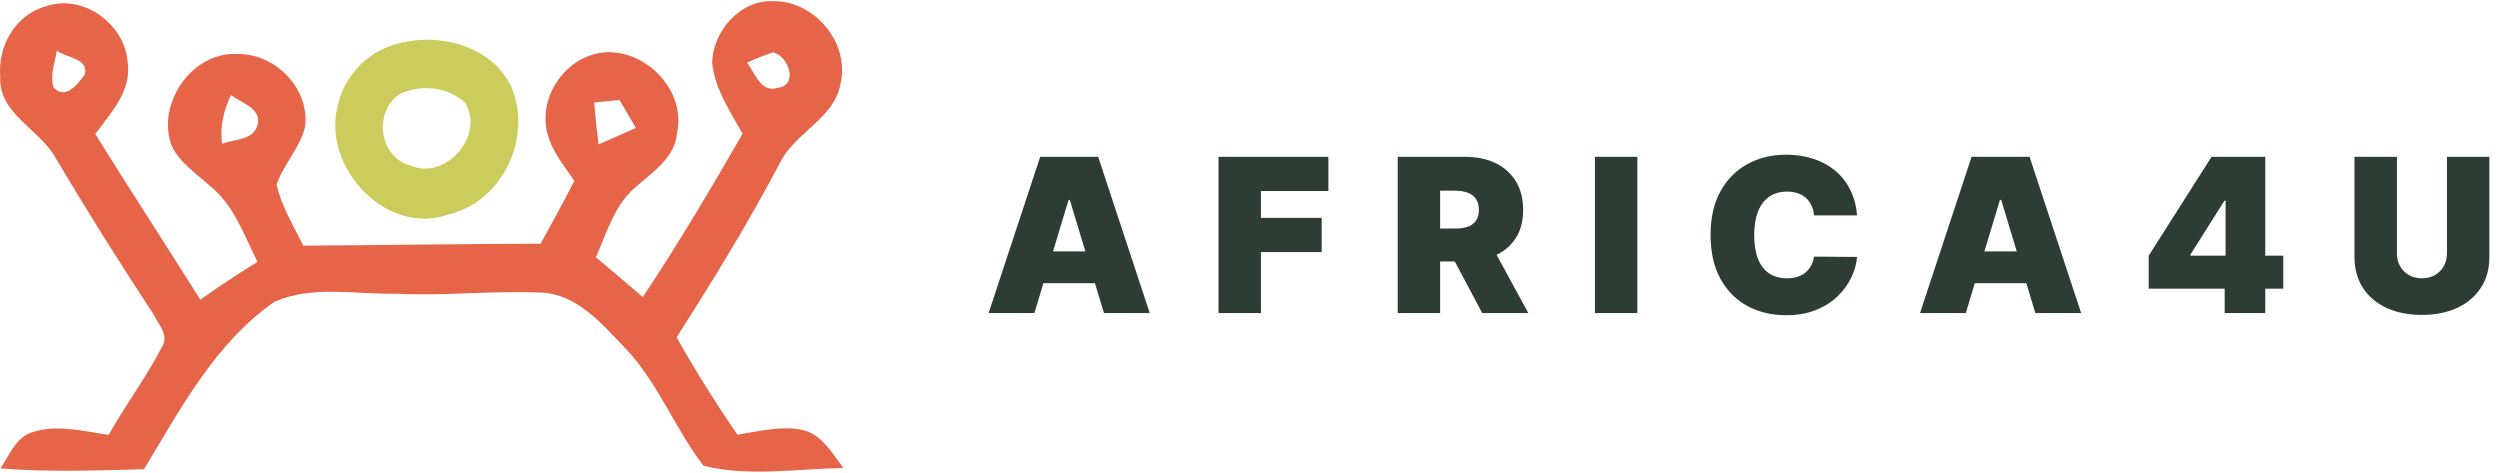 <?xml version="1.0" encoding="UTF-8"?> <svg xmlns="http://www.w3.org/2000/svg" width="1629" height="308" viewBox="0 0 1629 308" fill="none"> <path d="M29.779 4.144C54.021 -4.423 81.792 15.818 83.203 41C85.792 59.358 72.095 73.714 62.069 87.318C84.568 123.515 107.821 159.193 130.555 195.299C142.652 186.638 155.079 178.447 167.788 170.634C158.986 153.029 152.255 133.119 136.25 120.647C127.213 112.41 116.057 105.349 111.35 93.629C102.501 66.422 125.612 33.427 154.937 35.212C179.461 34.836 202.008 57.806 198.76 82.66C195.465 96.451 184.78 106.948 180.214 120.269C183.368 134.484 191.276 147.052 197.63 160.044C249.173 159.808 300.715 158.867 352.258 158.82C359.742 145.217 367.179 131.613 374.287 117.822C365.955 105.819 355.553 93.486 355.506 78.094C354.847 56.065 372.969 35.072 395.28 34.036C421.922 33.094 446.962 59.407 441.174 86.423C440.092 102.427 425.735 111.653 414.862 121.302C400.505 132.882 395.516 151.474 388.267 167.62C398.481 176.14 408.648 184.847 418.815 193.556C441.927 159.006 463.062 123.183 483.865 87.178C475.675 72.398 465.601 57.665 464.001 40.484C464.801 20.197 482.171 0.097 503.399 0.756C530.559 0.144 553.953 27.822 547.692 54.56C543.503 77.577 517.897 86.238 508.153 106.198C487.63 145.173 464.566 182.686 440.891 219.78C453.082 241.527 466.356 262.662 480.525 283.232C494.175 281.16 508.061 277.395 521.947 279.937C535.174 282.384 542.046 295.093 549.577 304.931C519.405 305.402 487.724 310.862 458.401 303.472C439.525 278.948 428.652 248.915 406.955 226.37C392.08 210.977 376.076 191.773 353.012 190.69C321.569 189.184 290.127 192.95 258.683 191.396C232.276 191.961 203.939 185.701 178.993 196.527C140.301 223.357 117.611 266.425 93.793 305.78C62.632 306.58 31.379 307.71 0.265 305.215C6.055 296.931 9.961 285.587 20.27 281.915C36.697 276.125 54.208 281.021 70.823 283.374C81.744 263.887 95.206 245.953 105.515 226.134C110.598 218.368 102.832 210.93 99.678 204.199C77.696 170.967 56.608 137.124 36.227 102.905C25.824 83.935 -1.195 74.239 0.17 49.716C-1.571 30.04 10.149 9.518 29.778 4.151M37.027 33.006C35.85 40.819 32.273 49.057 35.003 57.058C42.487 65.39 50.677 54.94 55.149 48.68C58.255 37.995 43.052 37.712 37.027 33.006ZM486.787 40.819C491.918 47.456 495.542 60.589 506.604 57.247C520.442 55.788 514.041 36.536 503.779 34.089C497.943 36.018 492.294 38.278 486.787 40.819ZM150.561 61.954C145.666 71.839 143.265 82.618 144.63 93.727C152.444 90.526 165.294 91.609 167.789 81.394C170.66 70.474 157.104 67.038 150.561 61.954ZM387.187 66.802C387.94 75.887 388.834 84.972 390.058 94.103C398.107 90.573 406.25 87.043 414.347 83.371C410.769 77.252 407.239 71.18 403.756 65.202C398.154 65.673 392.647 66.238 387.187 66.802Z" fill="#E66448"></path> <path d="M260.328 28.192C286.546 21.273 319.968 29.934 332.77 55.681C347.55 88.536 327.922 131.372 292.289 139.7C251.667 154.245 209.585 108.634 220.082 69.001C224.178 49.043 240.418 32.57 260.328 28.192ZM260.845 61.14C243.194 71.778 246.677 102.609 267.341 107.787C290.217 118.096 316.104 88.159 303.114 67.165C292.618 56.48 274.072 54.833 260.845 61.14Z" fill="#CBCC5B"></path> <path d="M674.011 204H644.182L677.79 102.182H715.574L749.182 204H719.352L697.08 130.222H696.284L674.011 204ZM668.443 163.83H724.523V184.511H668.443V163.83ZM793.988 204V102.182H865.579V124.455H821.63V141.955H861.204V164.227H821.63V204H793.988ZM910.746 204V102.182H954.695C962.252 102.182 968.864 103.557 974.532 106.308C980.199 109.059 984.607 113.02 987.756 118.19C990.905 123.361 992.479 129.559 992.479 136.784C992.479 144.076 990.855 150.224 987.607 155.229C984.392 160.233 979.868 164.012 974.034 166.564C968.234 169.116 961.456 170.392 953.701 170.392H927.451V148.915H948.132C951.381 148.915 954.148 148.517 956.435 147.722C958.755 146.893 960.528 145.584 961.755 143.794C963.014 142.004 963.644 139.668 963.644 136.784C963.644 133.867 963.014 131.498 961.755 129.675C960.528 127.819 958.755 126.46 956.435 125.598C954.148 124.703 951.381 124.256 948.132 124.256H938.388V204H910.746ZM970.405 157.267L995.86 204H965.831L940.973 157.267H970.405ZM1066.9 102.182V204H1039.26V102.182H1066.9ZM1210.06 140.364H1182.02C1181.82 138.044 1181.29 135.939 1180.43 134.05C1179.6 132.161 1178.44 130.536 1176.95 129.178C1175.49 127.786 1173.72 126.725 1171.63 125.996C1169.54 125.233 1167.17 124.852 1164.52 124.852C1159.88 124.852 1155.95 125.979 1152.74 128.233C1149.56 130.487 1147.14 133.718 1145.48 137.928C1143.86 142.137 1143.04 147.191 1143.04 153.091C1143.04 159.322 1143.87 164.542 1145.53 168.751C1147.22 172.928 1149.66 176.076 1152.84 178.197C1156.02 180.286 1159.85 181.33 1164.32 181.33C1166.87 181.33 1169.16 181.015 1171.18 180.385C1173.2 179.722 1174.96 178.777 1176.45 177.551C1177.94 176.325 1179.15 174.85 1180.08 173.126C1181.04 171.37 1181.69 169.398 1182.02 167.21L1210.06 167.409C1209.73 171.718 1208.52 176.109 1206.43 180.584C1204.34 185.025 1201.38 189.135 1197.53 192.913C1193.72 196.659 1189 199.675 1183.36 201.962C1177.73 204.249 1171.18 205.392 1163.73 205.392C1154.38 205.392 1145.99 203.387 1138.57 199.376C1131.18 195.366 1125.33 189.466 1121.02 181.678C1116.74 173.889 1114.61 164.36 1114.61 153.091C1114.61 141.756 1116.79 132.21 1121.17 124.455C1125.54 116.666 1131.44 110.783 1138.87 106.805C1146.29 102.795 1154.58 100.79 1163.73 100.79C1170.16 100.79 1176.07 101.668 1181.47 103.425C1186.88 105.181 1191.62 107.75 1195.69 111.131C1199.77 114.478 1203.05 118.605 1205.54 123.51C1208.02 128.415 1209.53 134.033 1210.06 140.364ZM1280.91 204H1251.08L1284.68 102.182H1322.47L1356.08 204H1326.25L1303.97 130.222H1303.18L1280.91 204ZM1275.34 163.83H1331.42V184.511H1275.34V163.83ZM1400.09 188.091V166.614L1441.05 102.182H1460.54V130.818H1449.41L1427.33 165.818V166.614H1487.79V188.091H1400.09ZM1449.6 204V181.528L1450.2 172.182V102.182H1476.05V204H1449.6ZM1594.44 102.182H1622.08V167.409C1622.08 175.165 1620.23 181.876 1616.51 187.544C1612.83 193.179 1607.7 197.537 1601.1 200.619C1594.51 203.669 1586.85 205.193 1578.13 205.193C1569.35 205.193 1561.66 203.669 1555.06 200.619C1548.47 197.537 1543.33 193.179 1539.65 187.544C1536.01 181.876 1534.18 175.165 1534.18 167.409V102.182H1561.83V165.023C1561.83 168.171 1562.52 170.989 1563.91 173.474C1565.31 175.927 1567.23 177.849 1569.68 179.241C1572.17 180.634 1574.98 181.33 1578.13 181.33C1581.31 181.33 1584.13 180.634 1586.58 179.241C1589.04 177.849 1590.96 175.927 1592.35 173.474C1593.74 170.989 1594.44 168.171 1594.44 165.023V102.182Z" fill="#2D3D33"></path> </svg> 
